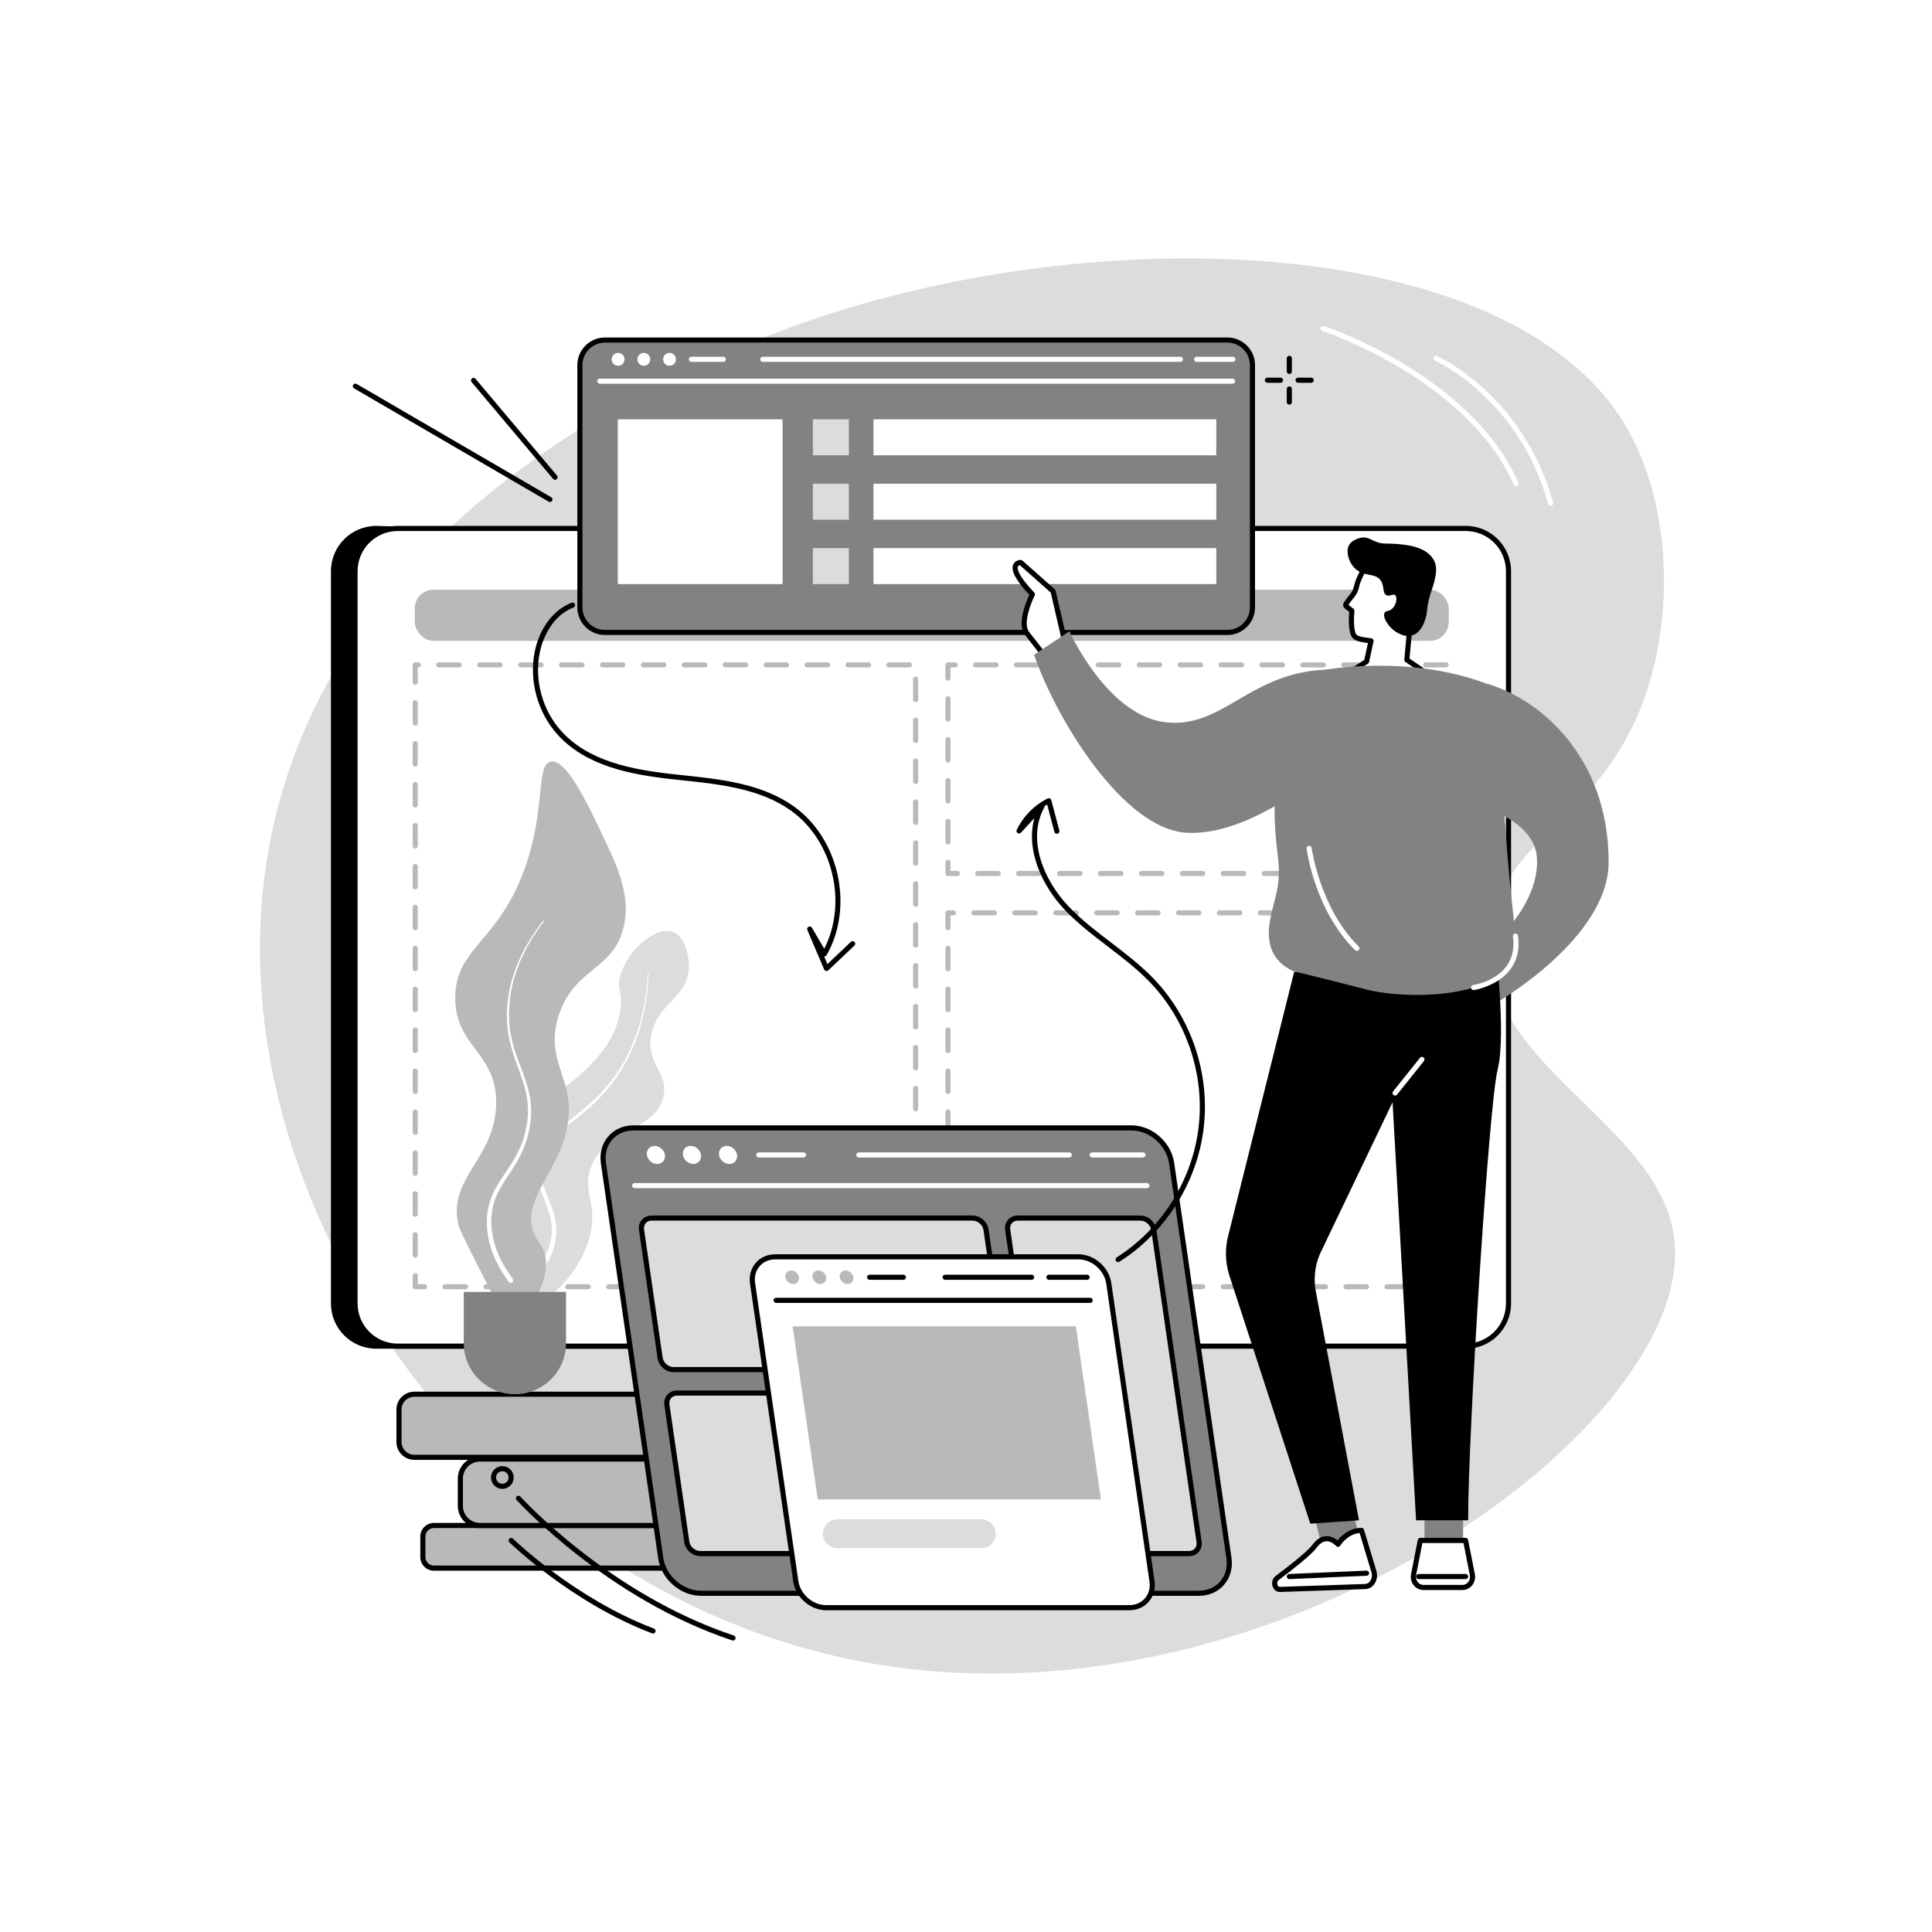 <?xml version="1.0" encoding="UTF-8"?> <svg xmlns="http://www.w3.org/2000/svg" viewBox="0 0 2500 2500"><g id="a"><rect width="2500" height="2500" style="fill:#fff; stroke-width:0px;"></rect></g><g id="b"><g id="c"><path d="m1004.47,430.54c-102.05,39.37-537.45,207.33-644.43,612.34-121.99,461.83,242.85,1005.56,747.16,1105.74,523.13,103.92,1076.39-293.23,1060.04-537.45-10.69-159.56-263.12-232.66-238.16-409.7,17.22-122.12,144.53-138.4,200.8-303.97,38.29-112.66,28.86-250.83-24.33-343.19-149.54-259.64-712.14-273.82-1101.08-123.78Z" style="fill:#dcdcdc; stroke-width:0px;"></path><path d="m1851.42,719.24l-1364.62-38.71c-32.28,0-58.55,26.26-58.55,58.55v947.6c0,32.28,26.26,58.55,58.55,58.55h481.37l-63.51,231.82-56.98-34.68c-20.78,0-37.68,16.9-37.68,37.68s16.9,37.68,37.68,37.68l530.07-24.38c20.78,0,63.82-50.98,63.82-50.98l-54.01-197.14s496.15-1025.98,463.86-1025.98Z" style="stroke-width:0px;"></path><polygon points="1378.78 1624.07 1032.64 1624.07 934.44 1982.49 1476.98 1982.49 1378.78 1624.07" style="fill:#fff; stroke-width:0px;"></polygon><path d="m1476.98,1985.8h-542.54c-1.03,0-2-.48-2.63-1.3-.63-.82-.83-1.89-.56-2.88l98.2-358.42c.39-1.44,1.7-2.44,3.19-2.44h346.14c1.49,0,2.8,1,3.19,2.44l98.2,358.42c.27,1,.07,2.06-.56,2.88-.63.82-1.6,1.3-2.63,1.3Zm-538.2-6.62h533.86l-96.38-351.8h-341.09l-96.38,351.8Z" style="stroke-width:0px;"></path><rect x="459.42" y="683.84" width="1492.59" height="1058.07" rx="55.24" ry="55.24" style="fill:#fff; stroke-width:0px;"></rect><path d="m1896.77,1745.22H514.65c-32.28,0-58.54-26.26-58.54-58.55v-947.6c0-32.28,26.26-58.55,58.54-58.55h1382.12c32.28,0,58.54,26.26,58.54,58.55v947.6c0,32.28-26.26,58.55-58.54,58.55ZM514.65,687.15c-28.63,0-51.93,23.29-51.93,51.93v947.6c0,28.63,23.29,51.93,51.93,51.93h1382.12c28.63,0,51.93-23.29,51.93-51.93v-947.6c0-28.63-23.29-51.93-51.93-51.93H514.65Z" style="stroke-width:0px;"></path><path d="m1535.9,1945.67h-660.37c-18.98,0-34.37,15.39-34.37,34.37s15.39,34.37,34.37,34.37h660.37c18.98,0,34.37-15.39,34.37-34.37s-15.39-34.37-34.37-34.37Z" style="fill:#fff; stroke-width:0px;"></path><path d="m1535.9,2017.72h-660.37c-20.78,0-37.68-16.9-37.68-37.68s16.9-37.68,37.68-37.68h660.37c20.78,0,37.68,16.9,37.68,37.68s-16.9,37.68-37.68,37.68Zm-660.37-68.74c-17.13,0-31.06,13.93-31.06,31.06s13.93,31.06,31.06,31.06h660.37c17.13,0,31.06-13.93,31.06-31.06s-13.93-31.06-31.06-31.06h-660.37Z" style="stroke-width:0px;"></path><rect x="536.74" y="763.01" width="1337.93" height="66.28" rx="24.23" ry="24.23" style="fill:#b9b9b9; stroke-width:0px;"></rect><circle cx="1828.24" cy="796.15" r="15.96" style="fill:#fff; stroke-width:0px;"></circle><rect x="537.29" y="860.4" width="647.48" height="804.65" style="fill:#fff; stroke-width:0px;"></rect><path d="m1184.78,1668.36h-26.48c-1.83,0-3.31-1.48-3.31-3.31s1.48-3.31,3.31-3.31h26.48c1.83,0,3.31,1.48,3.31,3.31s-1.48,3.31-3.31,3.31Zm-52.95,0h-26.48c-1.83,0-3.31-1.48-3.31-3.31s1.48-3.31,3.31-3.31h26.48c1.83,0,3.31,1.48,3.31,3.31s-1.48,3.31-3.31,3.31Zm-52.95,0h-26.48c-1.83,0-3.31-1.48-3.31-3.31s1.48-3.31,3.31-3.31h26.48c1.83,0,3.31,1.48,3.31,3.31s-1.48,3.31-3.31,3.31Zm-52.95,0h-26.48c-1.83,0-3.31-1.48-3.31-3.31s1.48-3.31,3.31-3.31h26.48c1.83,0,3.31,1.48,3.31,3.31s-1.48,3.31-3.31,3.31Zm-52.95,0h-26.48c-1.83,0-3.31-1.48-3.31-3.31s1.48-3.31,3.31-3.31h26.48c1.83,0,3.31,1.48,3.31,3.31s-1.48,3.31-3.31,3.31Zm-52.95,0h-26.48c-1.83,0-3.31-1.48-3.31-3.31s1.48-3.31,3.31-3.31h26.48c1.83,0,3.31,1.48,3.31,3.31s-1.48,3.31-3.31,3.31Zm-52.95,0h-26.48c-1.83,0-3.31-1.48-3.31-3.31s1.48-3.31,3.31-3.31h26.48c1.83,0,3.31,1.48,3.31,3.31s-1.48,3.31-3.31,3.31Zm-52.95,0h-26.48c-1.83,0-3.31-1.48-3.31-3.31s1.48-3.31,3.31-3.31h26.48c1.83,0,3.31,1.48,3.31,3.31s-1.48,3.31-3.31,3.31Zm-52.95,0h-26.48c-1.83,0-3.31-1.48-3.31-3.31s1.48-3.31,3.31-3.31h26.48c1.83,0,3.31,1.48,3.31,3.31s-1.48,3.31-3.31,3.31Zm-52.95,0h-26.48c-1.83,0-3.31-1.48-3.31-3.31s1.48-3.31,3.31-3.31h26.48c1.83,0,3.31,1.48,3.31,3.31s-1.48,3.31-3.31,3.31Zm-52.95,0h-26.48c-1.83,0-3.31-1.48-3.31-3.31s1.48-3.31,3.31-3.31h26.48c1.83,0,3.31,1.48,3.31,3.31s-1.48,3.31-3.31,3.31Zm-52.95,0h-26.48c-1.83,0-3.31-1.48-3.31-3.31s1.48-3.31,3.31-3.31h26.48c1.83,0,3.31,1.48,3.31,3.31s-1.48,3.31-3.31,3.31Zm-52.95,0h-12.08c-1.83,0-3.31-1.48-3.31-3.31v-14.4c0-1.83,1.48-3.31,3.31-3.31s3.31,1.48,3.31,3.31v11.09h8.77c1.83,0,3.31,1.48,3.31,3.31s-1.48,3.31-3.31,3.31Zm635.41-18.45c-1.83,0-3.31-1.48-3.31-3.31v-26.48c0-1.83,1.48-3.31,3.31-3.31s3.31,1.48,3.31,3.31v26.48c0,1.83-1.48,3.31-3.31,3.31Zm-647.49-22.42c-1.83,0-3.31-1.48-3.31-3.31v-26.48c0-1.83,1.48-3.31,3.31-3.31s3.31,1.48,3.31,3.31v26.48c0,1.83-1.48,3.31-3.31,3.31Zm647.49-30.53c-1.83,0-3.31-1.48-3.31-3.31v-26.48c0-1.83,1.48-3.31,3.31-3.31s3.31,1.48,3.31,3.31v26.48c0,1.83-1.48,3.31-3.31,3.31Zm-647.49-22.42c-1.83,0-3.31-1.48-3.31-3.31v-26.48c0-1.83,1.48-3.31,3.31-3.31s3.31,1.48,3.31,3.31v26.48c0,1.83-1.48,3.31-3.31,3.31Zm647.49-30.53c-1.83,0-3.31-1.48-3.31-3.31v-26.48c0-1.83,1.48-3.31,3.31-3.31s3.31,1.48,3.31,3.31v26.48c0,1.83-1.48,3.31-3.31,3.31Zm-647.49-22.42c-1.83,0-3.31-1.48-3.31-3.31v-26.48c0-1.83,1.48-3.31,3.31-3.31s3.31,1.48,3.31,3.31v26.48c0,1.83-1.48,3.31-3.31,3.31Zm647.49-30.53c-1.83,0-3.31-1.48-3.31-3.31v-26.48c0-1.83,1.48-3.31,3.31-3.31s3.31,1.48,3.31,3.31v26.48c0,1.83-1.48,3.31-3.31,3.31Zm-647.49-22.42c-1.83,0-3.31-1.48-3.31-3.31v-26.48c0-1.83,1.48-3.31,3.31-3.31s3.31,1.48,3.31,3.31v26.48c0,1.83-1.48,3.31-3.31,3.31Zm647.49-30.53c-1.83,0-3.31-1.48-3.31-3.31v-26.48c0-1.83,1.48-3.31,3.31-3.31s3.31,1.48,3.31,3.31v26.48c0,1.83-1.48,3.31-3.31,3.31Zm-647.49-22.42c-1.83,0-3.31-1.48-3.31-3.31v-26.48c0-1.83,1.48-3.31,3.31-3.31s3.31,1.48,3.31,3.31v26.48c0,1.83-1.48,3.31-3.31,3.31Zm647.49-30.53c-1.83,0-3.31-1.48-3.31-3.31v-26.48c0-1.83,1.48-3.31,3.31-3.31s3.31,1.48,3.31,3.31v26.48c0,1.83-1.48,3.31-3.31,3.31Zm-647.49-22.42c-1.83,0-3.31-1.48-3.31-3.31v-26.48c0-1.83,1.48-3.31,3.31-3.31s3.31,1.48,3.31,3.31v26.48c0,1.83-1.48,3.31-3.31,3.31Zm647.49-30.53c-1.83,0-3.31-1.48-3.31-3.31v-26.48c0-1.83,1.48-3.31,3.31-3.31s3.31,1.48,3.31,3.31v26.48c0,1.83-1.48,3.31-3.31,3.31Zm-647.49-22.42c-1.83,0-3.31-1.48-3.31-3.31v-26.48c0-1.83,1.48-3.31,3.31-3.31s3.31,1.48,3.31,3.31v26.48c0,1.83-1.48,3.31-3.31,3.31Zm647.49-30.53c-1.83,0-3.31-1.48-3.31-3.31v-26.48c0-1.83,1.48-3.31,3.31-3.31s3.31,1.48,3.31,3.31v26.48c0,1.83-1.48,3.31-3.31,3.31Zm-647.49-22.42c-1.83,0-3.31-1.48-3.31-3.31v-26.48c0-1.83,1.48-3.31,3.31-3.31s3.31,1.48,3.31,3.31v26.48c0,1.83-1.48,3.31-3.31,3.31Zm647.49-30.53c-1.83,0-3.31-1.48-3.31-3.31v-26.48c0-1.83,1.48-3.31,3.31-3.31s3.31,1.48,3.31,3.31v26.48c0,1.83-1.48,3.31-3.31,3.31Zm-647.49-22.42c-1.83,0-3.31-1.48-3.31-3.31v-26.48c0-1.83,1.48-3.31,3.31-3.31s3.31,1.48,3.31,3.31v26.48c0,1.83-1.48,3.31-3.31,3.31Zm647.49-30.53c-1.83,0-3.31-1.48-3.31-3.31v-26.48c0-1.83,1.48-3.31,3.31-3.31s3.31,1.48,3.31,3.31v26.48c0,1.83-1.48,3.31-3.31,3.31Zm-647.49-22.42c-1.83,0-3.31-1.48-3.31-3.31v-26.48c0-1.83,1.48-3.31,3.31-3.31s3.31,1.48,3.31,3.31v26.48c0,1.83-1.48,3.31-3.31,3.31Zm647.49-30.53c-1.83,0-3.31-1.48-3.31-3.31v-26.48c0-1.83,1.48-3.31,3.31-3.31s3.31,1.48,3.31,3.31v26.48c0,1.83-1.48,3.31-3.31,3.31Zm-647.49-22.42c-1.83,0-3.31-1.48-3.31-3.31v-26.48c0-1.83,1.48-3.31,3.31-3.31s3.31,1.48,3.31,3.31v26.48c0,1.83-1.48,3.31-3.31,3.31Zm647.49-30.53c-1.83,0-3.31-1.48-3.31-3.31v-26.48c0-1.83,1.48-3.31,3.31-3.31s3.31,1.48,3.31,3.31v26.48c0,1.83-1.48,3.31-3.31,3.31Zm-647.49-22.42c-1.83,0-3.31-1.48-3.31-3.31v-26.48c0-1.83,1.48-3.31,3.31-3.31s3.31,1.48,3.31,3.31v26.48c0,1.83-1.48,3.31-3.31,3.31Zm647.49-30.53c-1.83,0-3.31-1.48-3.31-3.31v-26.48c0-1.83,1.48-3.31,3.31-3.31s3.31,1.48,3.31,3.31v26.48c0,1.83-1.48,3.31-3.31,3.31Zm-647.49-22.42c-1.83,0-3.31-1.48-3.31-3.31v-26.47c0-1.83,1.48-3.31,3.31-3.31s3.31,1.48,3.31,3.31v26.47c0,1.83-1.48,3.31-3.31,3.31Zm647.49-30.53c-1.83,0-3.31-1.48-3.31-3.31v-26.48c0-1.83,1.48-3.31,3.31-3.31s3.31,1.48,3.31,3.31v26.48c0,1.83-1.48,3.31-3.31,3.31Zm-647.49-22.42c-1.83,0-3.31-1.48-3.31-3.31v-26.48c0-1.83,1.48-3.31,3.31-3.31s3.31,1.48,3.31,3.31v26.48c0,1.83-1.48,3.31-3.31,3.31Zm647.49-30.53c-1.83,0-3.31-1.48-3.31-3.31v-26.48c0-1.83,1.48-3.31,3.31-3.31s3.31,1.48,3.31,3.31v26.48c0,1.83-1.48,3.31-3.31,3.31Zm-647.49-22.42c-1.83,0-3.31-1.48-3.31-3.31v-22.46c0-1.83,1.48-3.31,3.31-3.31h4.01c1.83,0,3.31,1.48,3.31,3.31s-1.48,3.31-3.31,3.31h-.7v19.15c0,1.83-1.48,3.31-3.31,3.31Zm639.42-22.46h-26.48c-1.83,0-3.31-1.48-3.31-3.31s1.48-3.31,3.31-3.31h26.48c1.83,0,3.31,1.48,3.31,3.31s-1.48,3.31-3.31,3.31Zm-52.95,0h-26.48c-1.83,0-3.31-1.48-3.31-3.31s1.48-3.31,3.31-3.31h26.48c1.83,0,3.31,1.48,3.31,3.31s-1.48,3.31-3.31,3.31Zm-52.95,0h-26.48c-1.83,0-3.31-1.48-3.31-3.31s1.48-3.31,3.31-3.31h26.48c1.83,0,3.31,1.48,3.31,3.31s-1.48,3.31-3.31,3.31Zm-52.95,0h-26.48c-1.83,0-3.31-1.48-3.31-3.31s1.48-3.31,3.31-3.31h26.48c1.83,0,3.31,1.48,3.31,3.31s-1.48,3.31-3.31,3.31Zm-52.95,0h-26.48c-1.83,0-3.31-1.48-3.31-3.31s1.48-3.31,3.31-3.31h26.48c1.83,0,3.31,1.48,3.31,3.31s-1.48,3.31-3.31,3.31Zm-52.95,0h-26.48c-1.83,0-3.31-1.48-3.31-3.31s1.48-3.31,3.31-3.31h26.48c1.83,0,3.31,1.48,3.31,3.31s-1.48,3.31-3.31,3.31Zm-52.95,0h-26.48c-1.83,0-3.31-1.48-3.31-3.31s1.48-3.31,3.31-3.31h26.48c1.83,0,3.31,1.48,3.31,3.31s-1.48,3.31-3.31,3.31Zm-52.95,0h-26.48c-1.83,0-3.31-1.48-3.31-3.31s1.48-3.31,3.31-3.31h26.48c1.83,0,3.31,1.48,3.31,3.31s-1.48,3.31-3.31,3.31Zm-52.95,0h-26.48c-1.83,0-3.31-1.48-3.31-3.31s1.48-3.31,3.31-3.31h26.48c1.83,0,3.31,1.48,3.31,3.31s-1.48,3.31-3.31,3.31Zm-52.95,0h-26.48c-1.83,0-3.31-1.48-3.31-3.31s1.48-3.31,3.31-3.31h26.48c1.83,0,3.31,1.48,3.31,3.31s-1.48,3.31-3.31,3.31Zm-52.95,0h-26.48c-1.83,0-3.31-1.48-3.31-3.31s1.48-3.31,3.31-3.31h26.48c1.83,0,3.31,1.48,3.31,3.31s-1.48,3.31-3.31,3.31Zm-52.95,0h-26.48c-1.83,0-3.31-1.48-3.31-3.31s1.48-3.31,3.31-3.31h26.48c1.83,0,3.31,1.48,3.31,3.31s-1.48,3.31-3.31,3.31Z" style="fill:#b9b9b9; stroke-width:0px;"></path><rect x="1226.64" y="860.4" width="647.48" height="269.91" style="fill:#fff; stroke-width:0px;"></rect><path d="m1874.13,1133.62h-26.48c-1.83,0-3.31-1.48-3.31-3.31s1.48-3.31,3.31-3.31h26.48c1.83,0,3.31,1.48,3.31,3.31s-1.48,3.31-3.31,3.31Zm-52.95,0h-26.48c-1.83,0-3.31-1.48-3.31-3.31s1.48-3.31,3.31-3.31h26.48c1.83,0,3.31,1.48,3.31,3.31s-1.48,3.31-3.31,3.31Zm-52.95,0h-26.48c-1.83,0-3.31-1.48-3.31-3.31s1.48-3.31,3.31-3.31h26.48c1.83,0,3.31,1.48,3.31,3.31s-1.48,3.31-3.31,3.31Zm-52.95,0h-26.48c-1.83,0-3.31-1.48-3.31-3.31s1.48-3.31,3.31-3.31h26.48c1.83,0,3.31,1.48,3.31,3.31s-1.48,3.31-3.31,3.31Zm-52.95,0h-26.48c-1.83,0-3.31-1.48-3.31-3.31s1.48-3.31,3.31-3.31h26.48c1.83,0,3.31,1.48,3.31,3.31s-1.48,3.31-3.31,3.31Zm-52.95,0h-26.48c-1.83,0-3.31-1.48-3.31-3.31s1.48-3.31,3.31-3.31h26.48c1.83,0,3.31,1.48,3.31,3.31s-1.48,3.31-3.31,3.31Zm-52.95,0h-26.48c-1.83,0-3.31-1.48-3.31-3.31s1.48-3.31,3.31-3.31h26.48c1.83,0,3.31,1.48,3.31,3.31s-1.48,3.31-3.31,3.31Zm-52.95,0h-26.48c-1.83,0-3.31-1.48-3.31-3.31s1.48-3.31,3.31-3.31h26.48c1.83,0,3.31,1.48,3.31,3.31s-1.48,3.31-3.31,3.31Zm-52.95,0h-26.48c-1.83,0-3.31-1.48-3.31-3.31s1.48-3.31,3.31-3.31h26.48c1.83,0,3.31,1.48,3.31,3.31s-1.48,3.31-3.31,3.31Zm-52.95,0h-26.48c-1.83,0-3.31-1.48-3.31-3.31s1.48-3.31,3.31-3.31h26.48c1.83,0,3.31,1.48,3.31,3.31s-1.48,3.31-3.31,3.31Zm-52.95,0h-26.48c-1.83,0-3.31-1.48-3.31-3.31s1.48-3.31,3.31-3.31h26.48c1.83,0,3.31,1.48,3.31,3.31s-1.48,3.31-3.31,3.31Zm-52.95,0h-26.48c-1.83,0-3.31-1.48-3.31-3.31s1.48-3.31,3.31-3.31h26.48c1.83,0,3.31,1.48,3.31,3.31s-1.48,3.31-3.31,3.31Zm-52.95,0h-12.08c-1.83,0-3.31-1.48-3.31-3.31v-14.4c0-1.83,1.48-3.31,3.31-3.31s3.31,1.48,3.31,3.31v11.09h8.77c1.83,0,3.31,1.48,3.31,3.31s-1.48,3.31-3.31,3.31Zm635.41-8c-1.83,0-3.31-1.48-3.31-3.31v-26.48c0-1.83,1.48-3.31,3.31-3.31s3.31,1.48,3.31,3.31v26.48c0,1.83-1.48,3.31-3.31,3.31Zm-647.49-32.88c-1.83,0-3.31-1.48-3.31-3.31v-26.48c0-1.83,1.48-3.31,3.31-3.31s3.31,1.48,3.31,3.31v26.48c0,1.83-1.48,3.31-3.31,3.31Zm647.49-20.08c-1.83,0-3.31-1.48-3.31-3.31v-26.48c0-1.83,1.48-3.31,3.31-3.31s3.31,1.48,3.31,3.31v26.48c0,1.83-1.48,3.31-3.31,3.31Zm-647.49-32.88c-1.83,0-3.31-1.48-3.31-3.31v-26.48c0-1.83,1.48-3.31,3.31-3.31s3.31,1.48,3.31,3.31v26.48c0,1.83-1.48,3.31-3.31,3.31Zm647.49-20.08c-1.83,0-3.31-1.48-3.31-3.31v-26.48c0-1.83,1.48-3.31,3.31-3.31s3.31,1.48,3.31,3.31v26.48c0,1.83-1.48,3.31-3.31,3.31Zm-647.49-32.88c-1.83,0-3.31-1.48-3.31-3.31v-26.48c0-1.83,1.48-3.31,3.31-3.31s3.31,1.48,3.31,3.31v26.48c0,1.83-1.48,3.31-3.31,3.31Zm647.49-20.08c-1.83,0-3.31-1.48-3.31-3.31v-26.48c0-1.83,1.48-3.31,3.31-3.31s3.31,1.48,3.31,3.31v26.48c0,1.83-1.48,3.31-3.31,3.31Zm-647.49-32.88c-1.83,0-3.31-1.48-3.31-3.31v-26.48c0-1.83,1.48-3.31,3.31-3.31s3.31,1.48,3.31,3.31v26.48c0,1.83-1.48,3.31-3.31,3.31Zm647.49-20.08c-1.83,0-3.31-1.48-3.31-3.31v-26.48c0-1.83,1.48-3.31,3.31-3.31s3.31,1.48,3.31,3.31v26.48c0,1.83-1.48,3.31-3.31,3.31Zm-647.49-32.88c-1.83,0-3.31-1.48-3.31-3.31v-17.24c0-1.83,1.48-3.31,3.31-3.31h9.24c1.83,0,3.31,1.48,3.31,3.31s-1.48,3.31-3.31,3.31h-5.93v13.93c0,1.83-1.48,3.31-3.31,3.31Zm644.65-17.24h-26.48c-1.83,0-3.31-1.48-3.31-3.31s1.48-3.31,3.31-3.31h26.48c1.83,0,3.31,1.48,3.31,3.31s-1.48,3.31-3.31,3.31Zm-52.95,0h-26.48c-1.83,0-3.31-1.48-3.31-3.31s1.48-3.31,3.31-3.31h26.48c1.83,0,3.31,1.48,3.31,3.31s-1.48,3.31-3.31,3.31Zm-52.95,0h-26.48c-1.83,0-3.31-1.48-3.31-3.31s1.48-3.31,3.31-3.31h26.48c1.83,0,3.31,1.48,3.31,3.31s-1.48,3.31-3.31,3.31Zm-52.95,0h-26.48c-1.83,0-3.31-1.48-3.31-3.31s1.48-3.31,3.31-3.31h26.48c1.83,0,3.31,1.48,3.31,3.31s-1.48,3.31-3.31,3.31Zm-52.95,0h-26.48c-1.83,0-3.31-1.48-3.31-3.31s1.48-3.31,3.31-3.31h26.48c1.83,0,3.31,1.48,3.31,3.31s-1.48,3.31-3.31,3.31Zm-52.95,0h-26.48c-1.83,0-3.31-1.48-3.31-3.31s1.48-3.31,3.31-3.31h26.48c1.83,0,3.31,1.48,3.31,3.31s-1.48,3.31-3.31,3.31Zm-52.95,0h-26.48c-1.83,0-3.31-1.48-3.31-3.31s1.48-3.31,3.31-3.31h26.48c1.83,0,3.31,1.48,3.31,3.31s-1.48,3.31-3.31,3.31Zm-52.95,0h-26.48c-1.83,0-3.31-1.48-3.31-3.31s1.48-3.31,3.31-3.31h26.48c1.83,0,3.31,1.48,3.31,3.31s-1.48,3.31-3.31,3.31Zm-52.95,0h-26.48c-1.83,0-3.31-1.48-3.31-3.31s1.48-3.31,3.31-3.31h26.48c1.83,0,3.31,1.48,3.31,3.31s-1.48,3.31-3.31,3.31Zm-52.95,0h-26.48c-1.83,0-3.31-1.48-3.31-3.31s1.48-3.31,3.31-3.31h26.48c1.83,0,3.31,1.48,3.31,3.31s-1.48,3.31-3.31,3.31Zm-52.95,0h-26.48c-1.83,0-3.31-1.48-3.31-3.31s1.48-3.31,3.31-3.31h26.48c1.83,0,3.31,1.48,3.31,3.31s-1.48,3.31-3.31,3.31Zm-52.95,0h-26.48c-1.83,0-3.31-1.48-3.31-3.31s1.48-3.31,3.31-3.31h26.48c1.83,0,3.31,1.48,3.31,3.31s-1.48,3.31-3.31,3.31Z" style="fill:#b9b9b9; stroke-width:0px;"></path><rect x="1226.64" y="1181.24" width="647.48" height="483.81" style="fill:#fff; stroke-width:0px;"></rect><path d="m1874.13,1668.36h-26.48c-1.83,0-3.31-1.48-3.31-3.31s1.48-3.31,3.31-3.31h26.48c1.83,0,3.31,1.48,3.31,3.31s-1.48,3.31-3.31,3.31Zm-52.95,0h-26.48c-1.83,0-3.31-1.48-3.31-3.31s1.48-3.31,3.31-3.31h26.48c1.83,0,3.31,1.48,3.31,3.31s-1.48,3.31-3.31,3.31Zm-52.95,0h-26.48c-1.83,0-3.31-1.48-3.31-3.31s1.48-3.31,3.31-3.31h26.48c1.83,0,3.31,1.48,3.31,3.31s-1.48,3.31-3.31,3.31Zm-52.95,0h-26.48c-1.83,0-3.31-1.48-3.31-3.31s1.48-3.31,3.31-3.31h26.48c1.83,0,3.31,1.48,3.31,3.31s-1.48,3.31-3.31,3.31Zm-52.95,0h-26.48c-1.83,0-3.31-1.48-3.31-3.31s1.48-3.31,3.31-3.31h26.48c1.83,0,3.31,1.48,3.31,3.31s-1.48,3.31-3.31,3.31Zm-52.95,0h-26.48c-1.83,0-3.31-1.48-3.31-3.31s1.48-3.31,3.31-3.31h26.48c1.83,0,3.31,1.48,3.31,3.31s-1.48,3.31-3.31,3.31Zm-52.95,0h-26.48c-1.83,0-3.31-1.48-3.31-3.31s1.48-3.31,3.31-3.31h26.48c1.83,0,3.31,1.48,3.31,3.31s-1.48,3.31-3.31,3.31Zm-52.95,0h-26.48c-1.83,0-3.31-1.48-3.31-3.31s1.48-3.31,3.31-3.31h26.48c1.83,0,3.31,1.48,3.31,3.31s-1.48,3.31-3.31,3.31Zm-52.95,0h-26.48c-1.83,0-3.31-1.48-3.31-3.31s1.48-3.31,3.31-3.31h26.48c1.83,0,3.31,1.48,3.31,3.31s-1.48,3.31-3.31,3.31Zm-52.95,0h-26.48c-1.83,0-3.31-1.48-3.31-3.31s1.48-3.31,3.31-3.31h26.48c1.83,0,3.31,1.48,3.31,3.31s-1.48,3.31-3.31,3.31Zm-52.95,0h-26.48c-1.83,0-3.31-1.48-3.31-3.31s1.48-3.31,3.31-3.31h26.48c1.83,0,3.31,1.48,3.31,3.31s-1.48,3.31-3.31,3.31Zm-52.95,0h-26.48c-1.83,0-3.31-1.48-3.31-3.31s1.48-3.31,3.31-3.31h26.48c1.83,0,3.31,1.48,3.31,3.31s-1.48,3.31-3.31,3.31Zm-52.95,0h-12.08c-1.83,0-3.31-1.48-3.31-3.31v-14.4c0-1.83,1.48-3.31,3.31-3.31s3.31,1.48,3.31,3.31v11.09h8.77c1.83,0,3.31,1.48,3.31,3.31s-1.48,3.31-3.31,3.31Zm635.41-12.18c-1.83,0-3.31-1.48-3.31-3.31v-26.48c0-1.83,1.48-3.31,3.31-3.31s3.31,1.48,3.31,3.31v26.48c0,1.83-1.48,3.31-3.31,3.31Zm-647.49-28.69c-1.83,0-3.31-1.48-3.31-3.31v-26.48c0-1.83,1.48-3.31,3.31-3.31s3.31,1.48,3.31,3.31v26.48c0,1.83-1.48,3.31-3.31,3.31Zm647.49-24.26c-1.83,0-3.31-1.48-3.31-3.31v-26.48c0-1.83,1.48-3.31,3.31-3.31s3.31,1.48,3.31,3.31v26.48c0,1.83-1.48,3.31-3.31,3.31Zm-647.49-28.69c-1.83,0-3.31-1.48-3.31-3.31v-26.48c0-1.83,1.48-3.31,3.31-3.31s3.31,1.48,3.31,3.31v26.48c0,1.83-1.48,3.31-3.31,3.31Zm647.49-24.26c-1.83,0-3.31-1.48-3.31-3.31v-26.48c0-1.83,1.48-3.31,3.31-3.31s3.31,1.48,3.31,3.31v26.48c0,1.83-1.48,3.31-3.31,3.31Zm-647.49-28.69c-1.83,0-3.31-1.48-3.31-3.31v-26.48c0-1.83,1.48-3.31,3.31-3.31s3.31,1.48,3.31,3.31v26.48c0,1.83-1.48,3.31-3.31,3.31Zm647.49-24.26c-1.83,0-3.31-1.48-3.31-3.31v-26.48c0-1.83,1.48-3.31,3.31-3.31s3.31,1.48,3.31,3.31v26.48c0,1.83-1.48,3.31-3.31,3.31Zm-647.49-28.69c-1.83,0-3.31-1.48-3.31-3.31v-26.48c0-1.83,1.48-3.31,3.31-3.31s3.31,1.48,3.31,3.31v26.48c0,1.83-1.48,3.31-3.31,3.31Zm647.49-24.26c-1.83,0-3.31-1.48-3.31-3.31v-26.48c0-1.83,1.48-3.31,3.31-3.31s3.31,1.48,3.31,3.31v26.48c0,1.83-1.48,3.31-3.31,3.31Zm-647.49-28.69c-1.83,0-3.31-1.48-3.31-3.31v-26.48c0-1.83,1.48-3.31,3.31-3.31s3.31,1.48,3.31,3.31v26.48c0,1.83-1.48,3.31-3.31,3.31Zm647.49-24.26c-1.83,0-3.31-1.48-3.31-3.31v-26.48c0-1.83,1.48-3.31,3.31-3.31s3.31,1.48,3.31,3.31v26.48c0,1.83-1.48,3.31-3.31,3.31Zm-647.49-28.69c-1.83,0-3.31-1.48-3.31-3.31v-26.48c0-1.83,1.48-3.31,3.31-3.31s3.31,1.48,3.31,3.31v26.48c0,1.83-1.48,3.31-3.31,3.31Zm647.49-24.26c-1.83,0-3.31-1.48-3.31-3.31v-26.48c0-1.83,1.48-3.31,3.31-3.31s3.31,1.48,3.31,3.31v26.48c0,1.83-1.48,3.31-3.31,3.31Zm-647.49-28.69c-1.83,0-3.31-1.48-3.31-3.31v-26.48c0-1.83,1.48-3.31,3.31-3.31s3.31,1.48,3.31,3.31v26.48c0,1.83-1.48,3.31-3.31,3.31Zm647.49-24.26c-1.83,0-3.31-1.48-3.31-3.31v-26.48c0-1.83,1.48-3.31,3.31-3.31s3.31,1.48,3.31,3.31v26.48c0,1.83-1.48,3.31-3.31,3.31Zm-647.49-28.69c-1.83,0-3.31-1.48-3.31-3.31v-26.48c0-1.83,1.48-3.31,3.31-3.31s3.31,1.48,3.31,3.31v26.48c0,1.83-1.48,3.31-3.31,3.31Zm647.49-24.26c-1.83,0-3.31-1.48-3.31-3.31v-26.48c0-1.83,1.48-3.31,3.31-3.31s3.31,1.48,3.31,3.31v26.48c0,1.83-1.48,3.31-3.31,3.31Zm-647.49-28.69c-1.83,0-3.31-1.48-3.31-3.31v-19.33c0-1.83,1.48-3.31,3.31-3.31h7.15c1.83,0,3.31,1.48,3.31,3.31s-1.48,3.31-3.31,3.31h-3.84v16.02c0,1.83-1.48,3.31-3.31,3.31Zm642.56-19.33h-26.48c-1.83,0-3.31-1.48-3.31-3.31s1.48-3.31,3.31-3.31h26.48c1.83,0,3.31,1.48,3.31,3.31s-1.48,3.31-3.31,3.31Zm-52.95,0h-26.48c-1.83,0-3.31-1.48-3.31-3.31s1.48-3.31,3.31-3.31h26.48c1.83,0,3.31,1.48,3.31,3.31s-1.48,3.31-3.31,3.31Zm-52.95,0h-26.48c-1.83,0-3.31-1.48-3.31-3.31s1.48-3.31,3.31-3.31h26.48c1.83,0,3.31,1.48,3.31,3.31s-1.48,3.31-3.31,3.31Zm-52.95,0h-26.48c-1.83,0-3.31-1.48-3.31-3.31s1.48-3.31,3.31-3.31h26.48c1.83,0,3.31,1.48,3.31,3.31s-1.48,3.31-3.31,3.31Zm-52.95,0h-26.48c-1.83,0-3.31-1.48-3.31-3.31s1.48-3.31,3.31-3.31h26.48c1.83,0,3.31,1.48,3.31,3.31s-1.48,3.31-3.31,3.31Zm-52.95,0h-26.48c-1.83,0-3.31-1.48-3.31-3.31s1.48-3.31,3.31-3.31h26.48c1.83,0,3.31,1.48,3.31,3.31s-1.48,3.31-3.31,3.31Zm-52.95,0h-26.48c-1.83,0-3.31-1.48-3.31-3.31s1.48-3.31,3.31-3.31h26.48c1.83,0,3.31,1.48,3.31,3.31s-1.48,3.31-3.31,3.31Zm-52.95,0h-26.48c-1.83,0-3.31-1.48-3.31-3.31s1.48-3.31,3.31-3.31h26.48c1.83,0,3.31,1.48,3.31,3.31s-1.48,3.31-3.31,3.31Zm-52.95,0h-26.48c-1.83,0-3.31-1.48-3.31-3.31s1.48-3.31,3.31-3.31h26.48c1.83,0,3.31,1.48,3.31,3.31s-1.48,3.31-3.31,3.31Zm-52.95,0h-26.48c-1.83,0-3.31-1.48-3.31-3.31s1.48-3.31,3.31-3.31h26.48c1.83,0,3.31,1.48,3.31,3.31s-1.48,3.31-3.31,3.31Zm-52.95,0h-26.48c-1.83,0-3.31-1.48-3.31-3.31s1.48-3.31,3.31-3.31h26.48c1.83,0,3.31,1.48,3.31,3.31s-1.48,3.31-3.31,3.31Zm-52.95,0h-26.48c-1.83,0-3.31-1.48-3.31-3.31s1.48-3.31,3.31-3.31h26.48c1.83,0,3.31,1.48,3.31,3.31s-1.48,3.31-3.31,3.31Z" style="fill:#b9b9b9; stroke-width:0px;"></path><rect x="547.17" y="1973.98" width="758.96" height="55.16" rx="14.34" ry="14.34" style="fill:#b9b9b9; stroke-width:0px;"></rect><path d="m1291.79,2032.45h-730.28c-9.73,0-17.65-7.92-17.65-17.65v-26.48c0-9.73,7.92-17.65,17.65-17.65h730.28c9.73,0,17.65,7.92,17.65,17.65v26.48c0,9.73-7.92,17.65-17.65,17.65Zm-730.28-55.16c-6.08,0-11.03,4.95-11.03,11.03v26.48c0,6.08,4.95,11.03,11.03,11.03h730.28c6.08,0,11.03-4.95,11.03-11.03v-26.48c0-6.08-4.95-11.03-11.03-11.03h-730.28Z" style="stroke-width:0px;"></path><rect x="595.71" y="1887.94" width="800.88" height="86.04" rx="25.37" ry="25.37" style="fill:#b9b9b9; stroke-width:0px;"></rect><path d="m1371.21,1977.29h-750.13c-15.81,0-28.68-12.87-28.68-28.68v-35.3c0-15.82,12.87-28.68,28.68-28.68h750.13c15.81,0,28.68,12.87,28.68,28.68v35.3c0,15.82-12.87,28.68-28.68,28.68Zm-750.13-86.04c-12.17,0-22.06,9.9-22.06,22.06v35.3c0,12.17,9.9,22.06,22.06,22.06h750.13c12.17,0,22.06-9.9,22.06-22.06v-35.3c0-12.17-9.9-22.06-22.06-22.06h-750.13Z" style="stroke-width:0px;"></path><path d="m536.14,1804.1h805.29c10.96,0,19.86,8.9,19.86,19.86v41.92c0,10.96-8.9,19.86-19.86,19.86h-805.29c-10.96,0-19.86-8.9-19.86-19.86v-41.92c0-10.96,8.9-19.86,19.86-19.86Z" style="fill:#b9b9b9; stroke-width:0px;"></path><path d="m1341.43,1889.04h-805.29c-12.77,0-23.17-10.39-23.17-23.17v-41.92c0-12.77,10.39-23.17,23.17-23.17h805.29c12.77,0,23.17,10.39,23.17,23.17v41.92c0,12.77-10.39,23.17-23.17,23.17Zm-805.29-81.63c-9.12,0-16.55,7.42-16.55,16.55v41.92c0,9.12,7.42,16.55,16.55,16.55h805.29c9.12,0,16.55-7.42,16.55-16.55v-41.92c0-9.12-7.42-16.55-16.55-16.55h-805.29Z" style="stroke-width:0px;"></path><path d="m675.1,1691.58c-12.06-7.68,21.83-49.12,7.76-110.31-7.41-32.22-20.33-36.04-21.37-66.03-1.48-42.64,23.28-74.05,26.88-78.49,18.09-22.29,26.36-15.08,56.26-40.82,16.17-13.92,53.02-45.63,58.43-90.46,2.71-22.48-5.56-25.57,0-44.13,10.15-33.86,47.03-63.91,68.39-55.16,14.19,5.82,20.58,28.45,19.86,46.33-1.59,39.01-40.39,45.64-48.54,86.04-7.71,38.2,23.58,49.1,15.44,81.63-11.02,44.07-71.84,37.72-92.66,88.25-13.78,33.43,8.65,46.39-2.21,90.46-14.82,60.13-74.73,101.27-88.25,92.66Z" style="fill:#dcdcdc; stroke-width:0px;"></path><path d="m839.32,1259.54c-.81,18.4-2.94,36.79-7.04,54.79-4.08,17.99-10.08,35.6-18.25,52.21-8.19,16.59-18.57,32.12-30.78,46.05-6.1,6.97-12.66,13.53-19.51,19.75-6.85,6.22-14.01,12.07-21.18,17.84-7.16,5.78-14.38,11.45-21.03,17.62-6.62,6.16-12.73,12.91-16.69,20.8-2,3.92-3.49,8.08-4.38,12.38-.86,4.31-1.16,8.74-.99,13.15.27,8.85,2.59,17.54,5.82,26,3.18,8.49,7.04,16.9,9.99,25.83,2.97,8.9,4.89,18.43,4.63,28.03.09,2.41-.27,4.78-.52,7.16-.15,1.19-.23,2.39-.44,3.57l-.76,3.5c-.89,4.7-2.33,9.26-4.1,13.69-3.5,8.87-8.47,17.12-14.38,24.53-1.14,1.43-3.22,1.66-4.65.52-1.43-1.14-1.66-3.22-.52-4.65,0,0,.02-.03.03-.03,5.64-6.89,10.36-14.52,13.72-22.72,1.7-4.09,3.08-8.32,3.95-12.65l.75-3.23c.21-1.08.29-2.18.44-3.27.26-2.19.63-4.37.56-6.57.34-8.8-1.28-17.6-4.02-26.16-2.7-8.58-6.42-16.98-9.59-25.75-3.21-8.73-5.62-18.09-5.79-27.67-.12-4.78.27-9.57,1.27-14.27,1.03-4.7,2.73-9.25,4.96-13.49,4.45-8.55,11.02-15.56,17.89-21.81,6.92-6.25,14.25-11.86,21.48-17.54,7.23-5.67,14.39-11.38,21.24-17.44,6.84-6.06,13.39-12.45,19.49-19.24,12.2-13.58,22.64-28.76,30.94-45.06,8.28-16.31,14.45-33.68,18.73-51.5,4.3-17.83,6.65-36.1,7.69-54.43.01-.3.27-.54.58-.52.3.01.54.27.52.57Z" style="fill:#fff; stroke-width:0px;"></path><path d="m712.61,985.57c19.2-3.82,44.78,48.93,59.57,79.43,26.03,53.68,44.06,90.86,35.3,132.38-12.34,58.51-62.53,52.86-83.84,114.73-22.76,66.08,29.47,87.15,6.62,161.06-15.96,51.61-54.07,82.21-39.71,121.35,5.34,14.56,13.11,17.13,15.44,33.09,5.21,35.63-25.49,77.66-46.33,75.01-7.65-.97-12.38-7.76-30.89-44.13-22.46-44.14-33.69-66.21-35.3-72.81-15.05-61.5,46.97-85.44,48.54-156.65,1.49-67.7-53.95-74.22-52.95-139,1-64.53,56.22-70.77,90.46-167.68,27.11-76.73,13.72-132.93,33.09-136.79Z" style="fill:#b9b9b9; stroke-width:0px;"></path><path d="m703.97,1192.27c-12.67,16.36-23.62,34.12-31.49,53.23-7.87,19.06-12.89,39.41-13.61,60-.08,2.57-.3,5.14-.28,7.71l.29,7.7c.06,1.28.06,2.57.17,3.85l.45,3.83c.33,2.55.54,5.11.96,7.64,1.72,10.13,4.51,20.05,7.87,29.8,3.39,9.74,7.37,19.33,10.78,29.21,3.37,9.86,6.39,20.04,7.43,30.58.48,2.6.39,5.26.58,7.9l.18,3.96c.08,1.32-.09,2.64-.13,3.96l-.41,7.92-1.16,7.83c-1.69,10.4-4.49,20.67-8.78,30.34-4.18,9.71-9.6,18.81-15.32,27.51-5.7,8.73-11.65,17.17-16.28,26.19-9.63,17.88-11.46,38.87-7.52,58.69,3.88,19.89,13.51,38.32,25.76,54.55,1.1,1.46.81,3.53-.65,4.64-1.46,1.1-3.53.81-4.64-.65l-.02-.03c-12.51-16.94-22.43-36.34-26.31-57.39-.89-5.25-1.64-10.54-1.77-15.88-.22-2.66.04-5.34.06-8l.12-4,.52-3.99c1.25-10.64,4.75-21.02,9.75-30.38,4.96-9.41,11.11-17.91,16.84-26.49,5.76-8.56,11.08-17.31,15.22-26.63,4.24-9.27,7.05-19.16,8.79-29.2l1.21-7.55.47-7.62c.05-1.27.23-2.54.17-3.81l-.14-3.81c-.15-2.54-.03-5.1-.47-7.62-1.96-20.41-10.72-39.44-17.39-59.16-3.3-9.9-6.04-20.04-7.68-30.41-.4-2.59-.59-5.21-.9-7.81l-.42-3.91c-.1-1.3-.09-2.62-.14-3.93l-.21-7.85c0-2.62.25-5.23.36-7.84.96-20.91,6.27-41.47,14.43-60.64,8.16-19.22,19.38-36.98,32.28-53.28.23-.29.64-.33.93-.11.28.22.33.64.11.92Z" style="fill:#fff; stroke-width:0px;"></path><path d="m666.27,1804.1h0c-36.55,0-66.19-29.63-66.19-66.19v-66.19h132.38v66.19c0,36.55-29.63,66.19-66.19,66.19Z" style="fill:#828282; stroke-width:0px;"></path><path d="m782.81,440.01h805.45c17.9,0,32.43,14.53,32.43,32.43v313.51c0,17.9-14.53,32.43-32.43,32.43h-805.45c-17.9,0-32.43-14.53-32.43-32.43v-313.51c0-17.9,14.53-32.43,32.43-32.43Z" style="fill:#828282; stroke-width:0px;"></path><path d="m1588.25,821.7h-805.45c-19.71,0-35.74-16.03-35.74-35.74v-313.51c0-19.71,16.03-35.74,35.74-35.74h805.45c19.71,0,35.74,16.03,35.74,35.74v313.51c0,19.71-16.03,35.74-35.74,35.74Zm-805.45-378.38c-16.06,0-29.12,13.06-29.12,29.12v313.51c0,16.06,13.07,29.12,29.12,29.12h805.45c16.06,0,29.12-13.06,29.12-29.12v-313.51c0-16.06-13.07-29.12-29.12-29.12h-805.45Z" style="stroke-width:0px;"></path><path d="m1594.91,496.55h-818.75c-1.83,0-3.31-1.48-3.31-3.31s1.48-3.31,3.31-3.31h818.75c1.83,0,3.31,1.48,3.31,3.31s-1.48,3.31-3.31,3.31Z" style="fill:#fff; stroke-width:0px;"></path><path d="m808.17,464.96c0,4.59-3.72,8.32-8.32,8.32s-8.32-3.72-8.32-8.32,3.72-8.32,8.32-8.32,8.32,3.72,8.32,8.32Z" style="fill:#fff; stroke-width:0px;"></path><path d="m841.44,464.96c0,4.59-3.72,8.32-8.32,8.32s-8.32-3.72-8.32-8.32,3.72-8.32,8.32-8.32,8.32,3.72,8.32,8.32Z" style="fill:#fff; stroke-width:0px;"></path><path d="m874.7,464.96c0,4.59-3.72,8.32-8.32,8.32s-8.32-3.72-8.32-8.32,3.72-8.32,8.32-8.32,8.32,3.72,8.32,8.32Z" style="fill:#fff; stroke-width:0px;"></path><path d="m1595.32,468.27h-46.85c-1.83,0-3.31-1.48-3.31-3.31s1.48-3.31,3.31-3.31h46.85c1.83,0,3.31,1.48,3.31,3.31s-1.48,3.31-3.31,3.31Z" style="fill:#fff; stroke-width:0px;"></path><path d="m1527.41,468.27h-540.43c-1.83,0-3.31-1.48-3.31-3.31s1.48-3.31,3.31-3.31h540.43c1.83,0,3.31,1.48,3.31,3.31s-1.48,3.31-3.31,3.31Z" style="fill:#fff; stroke-width:0px;"></path><path d="m935.97,468.27h-41.3c-1.83,0-3.31-1.48-3.31-3.31s1.48-3.31,3.31-3.31h41.3c1.83,0,3.31,1.48,3.31,3.31s-1.48,3.31-3.31,3.31Z" style="fill:#fff; stroke-width:0px;"></path><rect x="799.46" y="542.61" width="213.21" height="213.21" style="fill:#fff; stroke-width:0px;"></rect><rect x="1051.88" y="542.61" width="46.56" height="46.56" style="fill:#dcdcdc; stroke-width:0px;"></rect><rect x="1130.3" y="542.61" width="443.57" height="46.56" style="fill:#fff; stroke-width:0px;"></rect><rect x="1051.88" y="625.93" width="46.56" height="46.56" style="fill:#dcdcdc; stroke-width:0px;"></rect><rect x="1130.3" y="625.93" width="443.57" height="46.56" style="fill:#fff; stroke-width:0px;"></rect><rect x="1051.88" y="709.25" width="46.56" height="46.56" style="fill:#dcdcdc; stroke-width:0px;"></rect><rect x="1130.3" y="709.25" width="443.57" height="46.56" style="fill:#fff; stroke-width:0px;"></rect><path d="m1922.56,884.24c69.52,19.55,159.02,94.81,159.02,231.36,0,98.37-144.89,181.69-144.89,181.69l-23.9-58.66s79.87-59.14,76.04-128.18c-3.07-55.36-92.33-72.56-92.33-72.56l26.07-153.64Z" style="fill:#828282; stroke-width:0px;"></path><rect x="1843.26" y="1947.71" width="49.97" height="58.66" style="fill:#828282; stroke-width:0px;"></rect><rect x="1704.22" y="1943.37" width="49.97" height="58.66" transform="translate(-406.94 450.01) rotate(-13.28)" style="fill:#828282; stroke-width:0px;"></rect><path d="m1934.51,1219.9s14.92,117.97,3.47,163.78c-11.45,45.8-38.23,469.08-38.23,583.59h-67.35l-30.42-540.97-93.98,196.28c-6.82,15.92-8.56,33.57-4.96,50.52l55.49,294.17-63,4.35-105.33-323c-4.71-16.02-5.06-33-1.01-49.2l85.42-341.69,259.9-37.82Z" style="stroke-width:0px;"></path><path d="m1805.24,1417.66c-.73,0-1.46-.24-2.07-.73-1.43-1.14-1.66-3.22-.52-4.65l34.76-43.45c1.14-1.43,3.23-1.66,4.65-.52,1.43,1.14,1.66,3.22.52,4.65l-34.76,43.45c-.65.82-1.62,1.24-2.59,1.24Z" style="fill:#fff; stroke-width:0px;"></path><path d="m1896.49,1993.34h-58.66l-8.7,44.28c-1.68,8.54,4.49,16.55,12.75,16.55h50.55c8.26,0,14.43-8.01,12.75-16.55l-8.7-44.28Z" style="fill:#fff; stroke-width:0px;"></path><path d="m1892.44,2057.48h-50.55c-4.76,0-9.28-2.16-12.38-5.94-3.32-4.04-4.64-9.35-3.62-14.57l8.7-44.28c.3-1.55,1.67-2.67,3.25-2.67h58.66c1.58,0,2.94,1.12,3.25,2.67l8.7,44.28c1.03,5.22-.29,10.53-3.62,14.57-3.1,3.77-7.62,5.94-12.38,5.94Zm-51.88-60.83l-8.17,41.61c-.64,3.27.17,6.58,2.23,9.09,1.87,2.27,4.45,3.52,7.27,3.52h50.55c2.82,0,5.4-1.25,7.27-3.52,2.06-2.51,2.88-5.82,2.23-9.08l-8.17-41.61h-53.21Z" style="stroke-width:0px;"></path><path d="m1896.49,2043.36h-60.83c-1.83,0-3.31-1.48-3.31-3.31s1.48-3.31,3.31-3.31h60.83c1.83,0,3.31,1.48,3.31,3.31s-1.48,3.31-3.31,3.31Z" style="stroke-width:0px;"></path><path d="m1761.79,1980.3l16.06,53.31c2.79,9.28-2.86,19.08-11.17,19.36l-110.35,3.74c-6.83.23-9.55-10.35-3.79-14.68,17.96-13.5,41.85-32.24,48.41-41.13,15.21-20.6,30.42-2.58,30.42-2.58,0,0,10.86-18.03,30.42-18.03Z" style="fill:#fff; stroke-width:0px;"></path><path d="m1656.11,2060.03c-4.2,0-7.73-2.68-9.27-7.06-1.5-4.24-.93-10.09,3.72-13.58,25.89-19.46,42.85-33.83,47.73-40.45,5.33-7.22,11.37-11,17.95-11.21,6.38-.2,11.57,3.04,14.65,5.57,4.42-5.61,14.93-16.31,30.9-16.31,1.46,0,2.75.96,3.17,2.35l16.06,53.31c1.78,5.91.78,12.33-2.69,17.16-2.84,3.96-7.04,6.31-11.54,6.46l-110.35,3.74c-.11,0-.23,0-.34,0Zm60.7-65.69c-.13,0-.26,0-.4,0-4.43.16-8.74,3.03-12.8,8.52-6.74,9.13-30.41,27.78-49.08,41.81-1.96,1.47-2.13,4.19-1.46,6.09.29.82,1.09,2.7,3.14,2.64l110.35-3.74c2.46-.08,4.73-1.4,6.38-3.71,2.24-3.13,2.91-7.49,1.73-11.39l-15.32-50.85c-15.9,1.4-25.06,16.17-25.16,16.32-.55.91-1.51,1.5-2.57,1.58-1.06.08-2.1-.35-2.79-1.16-.05-.05-5.32-6.12-12.03-6.12Z" style="stroke-width:0px;"></path><path d="m1668.37,2040.05l99.94-4.35-99.94,4.35Z" style="fill:#fff; stroke-width:0px;"></path><path d="m1668.37,2043.36c-1.76,0-3.23-1.39-3.3-3.17-.08-1.83,1.34-3.37,3.16-3.45l99.94-4.35c1.81-.08,3.37,1.34,3.45,3.16.08,1.83-1.34,3.37-3.16,3.45l-99.94,4.35s-.1,0-.15,0Z" style="stroke-width:0px;"></path><path d="m1820.45,853.82l54.31,36.93-149.56-7.16,43.1-27.6,5.8-26.73c-7.65-1.14-18.17-1.9-21.52-6.07-5.92-7.37-3.24-32.86-3.24-32.86l-6.48-5.09c-.69-.35-1.2-.97-1.41-1.71-.21-.74-.09-1.54.32-2.19,5.5-8.77,10.7-11.6,13.13-20.54,2.4-8.81,1.34-7.47,10.82-26.46l56.88-.08.32,42.63s8.73-5.64,14.26,1.98c4.02,5.54-4.88,24.06-12.1,24.06l-4.65,50.9Z" style="fill:#fff; stroke-width:0px;"></path><path d="m1874.76,894.07c-.05,0-.11,0-.16,0l-149.56-7.16c-1.44-.07-2.67-1.06-3.04-2.45-.37-1.39.2-2.86,1.41-3.64l41.95-26.86,4.75-21.89c-8.08-1.08-16.43-2.2-20.11-6.79-5.8-7.22-4.67-26.97-4.12-33.45l-4.85-3.82c-1.34-.79-2.34-2.08-2.76-3.59-.45-1.63-.2-3.4.7-4.84,2.15-3.42,4.25-5.99,6.1-8.25,2.96-3.61,5.29-6.46,6.64-11.41.32-1.18.58-2.17.81-3.06,1.59-6.13,2.15-7.8,10.25-24.01.56-1.12,1.7-1.83,2.96-1.83l56.88-.08h0c1.82,0,3.3,1.47,3.31,3.28l.28,37.75c4.3-1.03,9.71-.51,13.67,4.95,3.2,4.41,1.19,12.17-1.76,17.95-1.14,2.24-4.82,8.73-9.94,10.75l-4.26,46.55,52.7,35.84c1.23.83,1.75,2.38,1.28,3.79-.45,1.36-1.72,2.26-3.14,2.26Zm-139.04-13.28l127.46,6.1-44.6-30.33c-1-.68-1.54-1.84-1.43-3.04l4.65-50.9c.16-1.7,1.58-3.01,3.29-3.01,1.32,0,4.39-2.4,7.12-7.75,2.75-5.38,3.1-9.96,2.3-11.06-3.46-4.77-8.77-1.78-9.8-1.14-1.01.64-2.31.68-3.36.11-1.05-.58-1.72-1.67-1.73-2.87l-.29-39.34-51.55.07c-7.16,14.37-7.49,15.63-8.85,20.89-.24.91-.5,1.93-.83,3.13-1.72,6.32-4.73,9.98-7.91,13.87-1.72,2.1-3.49,4.26-5.31,7.09,0,0,.02.01.03.02l6.48,5.09c.89.7,1.36,1.82,1.25,2.95-.98,9.34-1.15,25.86,2.53,30.44,2.03,2.52,10.35,3.64,15.85,4.37,1.23.16,2.44.33,3.58.5.91.13,1.72.64,2.24,1.39.52.75.71,1.69.51,2.58l-5.8,26.73c-.19.86-.71,1.61-1.45,2.08l-34.37,22.01Z" style="stroke-width:0px;"></path><path d="m1827.88,821.99c-11.46,3.82-22.77-5.15-24.8-6.76-7.96-6.32-14.47-17.57-11.27-22.54,1.76-2.73,4.89-1.24,9.02-4.51,6.06-4.81,7.79-15.23,4.51-18.03-2.69-2.29-6.88,2.1-11.27,0-5.36-2.57-2.62-10.79-6.76-18.03-6.77-11.84-22.56-4.69-34.7-17.29-7.93-8.23-11.37-21.93-6.84-29.67,1.32-2.26,3.35-4.26,6.23-5.85,19.1-10.52,21.96,3.88,40.55,4.04,38.27.33,57.03,7.99,63.96,23.84,4.7,10.76-1.04,27.91-3.82,36.21-.93,2.78-2.87,8-4.51,15.78-1.79,8.51-1.24,10.7-2.25,15.78-.71,3.56-4.52,22.55-18.03,27.05Z" style="stroke-width:0px;"></path><path d="m1668.37,875.55s130.35-36.93,254.19,8.69c9.53,54.9,16.08,102.32,20.64,139.86,8.03,66.1,3.03,44.99,13.04,141.49,6.22,59.97,7.87,65.47,2.17,76.04-28.73,53.28-144.52,50.38-189.01,39.11-3.16-.8-16.22-4.24-37.6-9.64-24.47-6.17-44.57-11.05-57.99-14.26-7.26-3.3-17.06-9.12-23.9-19.55-15.31-23.38-5.08-53.65,0-73.87,13.04-51.92-4.09-53.04,0-147.73,1.43-33.11,5.61-81.21,18.47-140.13Z" style="fill:#828282; stroke-width:0px;"></path><path d="m1377.75,830.1l-15.05-65.06-41.94-37.22s-23.86.4,15.21,41.28c0,0-18.67,36.54-6.6,51.04,3.51,4.22,23.62,30.35,23.62,30.35l24.77-20.39Z" style="fill:#fff; stroke-width:0px;"></path><path d="m1352.98,853.8c-.12,0-.25,0-.37-.02-.89-.1-1.7-.56-2.25-1.27-.2-.26-20.11-26.13-23.54-30.25-11.75-14.13.99-43.81,5.16-52.56-17.35-18.48-24.21-31.27-20.95-39.07,1.98-4.74,7.01-6.08,9.67-6.13.82-.03,1.63.28,2.25.83l41.94,37.22c.51.46.87,1.06,1.03,1.73l15.05,65.06c.28,1.22-.15,2.5-1.12,3.3l-24.77,20.39c-.59.49-1.34.75-2.1.75Zm-33.28-122.49c-.91.23-2.11.75-2.58,1.91-.76,1.87-1.47,9.83,21.23,33.6.97,1.02,1.19,2.54.55,3.79-4.91,9.63-15.75,36.92-7.01,47.42,2.87,3.45,16.34,20.91,21.61,27.74l20.54-16.91-14.35-62.04-40.01-35.51Z" style="stroke-width:0px;"></path><path d="m1338.14,847.31l45.62-30.42s47.8,106.46,121.66,117.32c73.87,10.86,108.63-60.83,204.22-67.35l2.17,132.53s-93.42,82.56-175.98,78.21c-82.56-4.34-169.46-147.73-197.7-230.29Z" style="fill:#828282; stroke-width:0px;"></path><path d="m1906.82,1281.16c-1.62,0-3.03-1.18-3.27-2.83-.26-1.81.99-3.49,2.79-3.75,2.41-.35,58.84-9.29,51.36-62.9-.25-1.81,1.01-3.48,2.82-3.73,1.79-.25,3.48,1.01,3.74,2.82,8.4,60.16-56.31,70.27-56.96,70.37-.16.02-.32.03-.48.03Z" style="fill:#fff; stroke-width:0px;"></path><path d="m1755.84,1230.47c-.84,0-1.68-.32-2.32-.95-51.69-50.96-62.36-128.1-62.79-131.36-.24-1.81,1.04-3.47,2.85-3.71,1.81-.24,3.48,1.04,3.71,2.85.1.78,10.83,78.18,60.87,127.51,1.3,1.28,1.32,3.38.03,4.68-.65.66-1.5.99-2.36.99Z" style="fill:#fff; stroke-width:0px;"></path><path d="m1463.96,1459.48h-644.22c-25.14,0-42.56,20.38-38.91,45.52l74.16,511.17c3.65,25.14,26.98,45.52,52.12,45.52h644.22c25.14,0,42.56-20.38,38.91-45.52l-74.16-511.17c-3.65-25.14-26.98-45.52-52.12-45.52Z" style="fill:#828282; stroke-width:0px;"></path><path d="m1551.32,2064.99h-644.22c-26.68,0-51.53-21.69-55.39-48.35l-74.16-511.17c-1.92-13.21,1.49-25.64,9.58-34.99,7.98-9.23,19.56-14.31,32.61-14.31h644.22c26.68,0,51.53,21.69,55.39,48.35l74.16,511.17c1.92,13.21-1.48,25.64-9.58,34.99-7.98,9.23-19.56,14.31-32.61,14.31Zm-731.59-602.2c-11.09,0-20.9,4.27-27.6,12.02-6.82,7.88-9.67,18.43-8.03,29.71l74.16,511.17c3.41,23.53,25.33,42.68,48.84,42.68h644.22c11.09,0,20.9-4.27,27.6-12.02,6.82-7.88,9.67-18.43,8.03-29.71l-74.16-511.17c-3.42-23.53-25.33-42.68-48.84-42.68h-644.22Z" style="stroke-width:0px;"></path><path d="m1484.13,1537.48h-662.89c-1.83,0-3.31-1.48-3.31-3.31s1.48-3.31,3.31-3.31h662.89c1.83,0,3.31,1.48,3.31,3.31s-1.48,3.31-3.31,3.31Z" style="fill:#fff; stroke-width:0px;"></path><path d="m860.41,1494.49c.93,6.45-3.53,11.67-9.98,11.67s-12.43-5.23-13.36-11.67c-.94-6.45,3.53-11.67,9.98-11.67s12.43,5.22,13.36,11.67Z" style="fill:#fff; stroke-width:0px;"></path><path d="m907.09,1494.49c.94,6.45-3.53,11.67-9.98,11.67s-12.43-5.23-13.36-11.67c-.94-6.45,3.53-11.67,9.98-11.67s12.43,5.22,13.36,11.67Z" style="fill:#fff; stroke-width:0px;"></path><path d="m953.78,1494.49c.94,6.45-3.53,11.67-9.98,11.67s-12.43-5.23-13.36-11.67c-.94-6.45,3.53-11.67,9.98-11.67s12.43,5.22,13.36,11.67Z" style="fill:#fff; stroke-width:0px;"></path><path d="m1478.96,1497.8h-65.74c-1.83,0-3.31-1.48-3.31-3.31s1.48-3.31,3.31-3.31h65.74c1.83,0,3.31,1.48,3.31,3.31s-1.48,3.31-3.31,3.31Z" style="fill:#fff; stroke-width:0px;"></path><path d="m1383.65,1497.8h-272.31c-1.83,0-3.31-1.48-3.31-3.31s1.48-3.31,3.31-3.31h272.31c1.83,0,3.31,1.48,3.31,3.31s-1.48,3.31-3.31,3.31Z" style="fill:#fff; stroke-width:0px;"></path><path d="m1039.75,1497.8h-57.96c-1.83,0-3.31-1.48-3.31-3.31s1.48-3.31,3.31-3.31h57.96c1.83,0,3.31,1.48,3.31,3.31s-1.48,3.31-3.31,3.31Z" style="fill:#fff; stroke-width:0px;"></path><path d="m1258.56,1576.18h-415.47c-8.38,0-14.19,6.79-12.97,15.17l24.04,165.72c1.22,8.38,8.99,15.17,17.37,15.17h415.47c8.38,0,14.19-6.79,12.97-15.17l-24.04-165.72c-1.22-8.38-8.99-15.17-17.37-15.17Z" style="fill:#dcdcdc; stroke-width:0px;"></path><path d="m1287.01,1775.56h-415.47c-9.95,0-19.21-8.08-20.65-18.01l-24.04-165.72c-.73-5.05.58-9.81,3.71-13.42,3.09-3.57,7.54-5.53,12.54-5.53h415.47c9.95,0,19.21,8.08,20.65,18.01l24.04,165.72c.73,5.05-.58,9.82-3.71,13.42-3.09,3.57-7.54,5.53-12.54,5.53Zm-443.92-196.07c-3.05,0-5.72,1.15-7.53,3.24-1.85,2.13-2.61,5.03-2.16,8.14l24.04,165.72c.99,6.8,7.31,12.34,14.1,12.34h415.47c3.05,0,5.72-1.15,7.53-3.24,1.85-2.13,2.61-5.03,2.16-8.14l-24.04-165.72c-.99-6.8-7.31-12.34-14.1-12.34h-415.47Z" style="stroke-width:0px;"></path><path d="m1291.41,1802.59h-415.47c-8.38,0-14.19,6.79-12.97,15.17l25.74,177.39c1.22,8.38,8.99,15.17,17.37,15.17h415.47c8.38,0,14.19-6.79,12.97-15.17l-25.74-177.39c-1.22-8.38-8.99-15.17-17.37-15.17Z" style="fill:#dcdcdc; stroke-width:0px;"></path><path d="m1321.55,2013.64h-415.48c-9.95,0-19.21-8.08-20.65-18.01l-25.74-177.39c-.73-5.05.58-9.82,3.71-13.42,3.09-3.57,7.54-5.53,12.54-5.53h415.48c9.95,0,19.21,8.08,20.65,18.01l25.74,177.39c.73,5.05-.58,9.82-3.71,13.42-3.09,3.57-7.54,5.53-12.54,5.53Zm-445.61-207.74c-3.05,0-5.72,1.15-7.53,3.24-1.85,2.13-2.61,5.03-2.16,8.14l25.74,177.39c.99,6.8,7.31,12.34,14.1,12.34h415.48c3.05,0,5.72-1.15,7.53-3.24,1.85-2.13,2.61-5.03,2.16-8.14l-25.74-177.39c-.99-6.8-7.31-12.34-14.1-12.34h-415.48Z" style="stroke-width:0px;"></path><path d="m1475.64,1576.18h-158.72c-8.38,0-14.19,6.79-12.97,15.17l58.58,403.8c1.22,8.38,8.99,15.17,17.37,15.17h158.72c8.38,0,14.19-6.79,12.97-15.17l-58.58-403.8c-1.22-8.38-8.99-15.17-17.37-15.17Z" style="fill:#dcdcdc; stroke-width:0px;"></path><path d="m1538.62,2013.64h-158.72c-9.94,0-19.21-8.08-20.65-18.01l-58.58-403.8c-.73-5.05.58-9.81,3.71-13.42,3.09-3.57,7.54-5.53,12.54-5.53h158.72c9.95,0,19.21,8.08,20.65,18.01l58.58,403.8c.73,5.05-.58,9.82-3.71,13.42-3.09,3.57-7.54,5.53-12.54,5.53Zm-221.71-434.15c-3.05,0-5.72,1.15-7.53,3.24-1.85,2.13-2.61,5.03-2.16,8.14l58.58,403.8c.99,6.8,7.31,12.34,14.1,12.34h158.72c3.05,0,5.72-1.15,7.53-3.24,1.85-2.13,2.61-5.03,2.16-8.14l-58.58-403.8c-.99-6.8-7.31-12.34-14.1-12.34h-158.72Z" style="stroke-width:0px;"></path><path d="m1395.47,1626.34h-392.3c-18.95,0-32.08,15.36-29.33,34.31l55.91,385.36c2.75,18.95,20.34,34.31,39.29,34.31h392.3c18.95,0,32.08-15.36,29.34-34.31l-55.91-385.36c-2.75-18.95-20.34-34.31-39.29-34.31Z" style="fill:#fff; stroke-width:0px;"></path><path d="m1461.33,2083.64h-392.3c-20.5,0-39.6-16.66-42.57-37.15l-55.91-385.36c-1.48-10.2,1.15-19.8,7.41-27.03,6.18-7.14,15.12-11.07,25.2-11.07h392.3c20.5,0,39.59,16.66,42.57,37.15l55.91,385.36c1.48,10.2-1.15,19.8-7.41,27.03-6.18,7.14-15.12,11.07-25.2,11.07Zm-458.16-453.99c-8.12,0-15.29,3.12-20.19,8.78-4.98,5.76-7.07,13.48-5.87,21.75l55.91,385.36c2.52,17.36,18.68,31.48,36.02,31.48h392.3c8.12,0,15.29-3.12,20.19-8.78,4.98-5.76,7.07-13.48,5.87-21.75l-55.91-385.36c-2.52-17.36-18.67-31.48-36.02-31.48h-392.3Z" style="stroke-width:0px;"></path><path d="m1410.68,1685.96h-406.37c-1.83,0-3.31-1.48-3.31-3.31s1.48-3.31,3.31-3.31h406.37c1.83,0,3.31,1.48,3.31,3.31s-1.48,3.31-3.31,3.31Z" style="stroke-width:0px;"></path><path d="m1033.84,1652.74c.7,4.86-2.66,8.8-7.52,8.8s-9.37-3.94-10.07-8.8c-.7-4.86,2.66-8.8,7.52-8.8s9.37,3.94,10.07,8.8Z" style="fill:#b9b9b9; stroke-width:0px;"></path><path d="m1069.03,1652.74c.71,4.86-2.66,8.8-7.52,8.8s-9.37-3.94-10.07-8.8c-.7-4.86,2.66-8.8,7.52-8.8s9.37,3.94,10.07,8.8Z" style="fill:#b9b9b9; stroke-width:0px;"></path><path d="m1104.22,1652.74c.7,4.86-2.66,8.8-7.52,8.8s-9.37-3.94-10.07-8.8c-.7-4.86,2.66-8.8,7.52-8.8s9.37,3.94,10.07,8.8Z" style="fill:#b9b9b9; stroke-width:0px;"></path><path d="m1406.78,1656.05h-49.56c-1.83,0-3.31-1.48-3.31-3.31s1.48-3.31,3.31-3.31h49.56c1.83,0,3.31,1.48,3.31,3.31s-1.48,3.31-3.31,3.31Z" style="stroke-width:0px;"></path><path d="m1334.92,1656.05h-111.93c-1.83,0-3.31-1.48-3.31-3.31s1.48-3.31,3.31-3.31h111.93c1.83,0,3.31,1.48,3.31,3.31s-1.48,3.31-3.31,3.31Z" style="stroke-width:0px;"></path><path d="m1169.03,1656.05h-43.7c-1.83,0-3.31-1.48-3.31-3.31s1.48-3.31,3.31-3.31h43.7c1.83,0,3.31,1.48,3.31,3.31s-1.48,3.31-3.31,3.31Z" style="stroke-width:0px;"></path><polygon points="1424.63 1940.28 1058.17 1940.28 1025.66 1716.21 1392.12 1716.21 1424.63 1940.28" style="fill:#b9b9b9; stroke-width:0px;"></polygon><path d="m1288.29,1981.95c-1.33-9.18-9.2-15.99-18.48-15.99h-186.34c-11.38,0-20.11,10.09-18.48,21.35,1.33,9.18,9.2,15.99,18.48,15.99h186.34c11.38,0,20.11-10.09,18.48-21.35Z" style="fill:#dcdcdc; stroke-width:0px;"></path><path d="m1668.37,483.99c-1.83,0-3.31-1.48-3.31-3.31v-17.03c0-1.83,1.48-3.31,3.31-3.31s3.31,1.48,3.31,3.31v17.03c0,1.83-1.48,3.31-3.31,3.31Z" style="stroke-width:0px;"></path><path d="m1668.37,523.65c-1.83,0-3.31-1.48-3.31-3.31v-17.03c0-1.83,1.48-3.31,3.31-3.31s3.31,1.48,3.31,3.31v17.03c0,1.83-1.48,3.31-3.31,3.31Z" style="stroke-width:0px;"></path><path d="m1657.05,495.3h-17.03c-1.83,0-3.31-1.48-3.31-3.31s1.48-3.31,3.31-3.31h17.03c1.83,0,3.31,1.48,3.31,3.31s-1.48,3.31-3.31,3.31Z" style="stroke-width:0px;"></path><path d="m1696.71,495.3h-17.03c-1.83,0-3.31-1.48-3.31-3.31s1.48-3.31,3.31-3.31h17.03c1.83,0,3.31,1.48,3.31,3.31s-1.48,3.31-3.31,3.31Z" style="stroke-width:0px;"></path><path d="m1069.5,1256.53c-.22,0-.45-.02-.67-.07-1.06-.22-1.95-.95-2.37-1.94l-21.75-51.07c-.68-1.61,0-3.47,1.55-4.25,1.56-.78,3.46-.23,4.34,1.28l15.98,27.19c30.42-59.53,11.25-140.28-43.53-179.04-39.97-28.28-91.18-33.73-140.71-39-3.91-.42-7.8-.83-11.68-1.25-55.75-6.1-112.38-17.31-149.05-57.68-25.95-28.57-37.3-69.81-29.64-107.63,6.1-30.12,24.41-54.32,47.78-63.16,1.71-.65,3.62.22,4.27,1.92.65,1.71-.21,3.62-1.92,4.27-25.41,9.62-39.2,36.41-43.64,58.29-7.25,35.8,3.5,74.83,28.05,101.86,35.18,38.73,90.42,49.59,144.87,55.55,3.87.42,7.76.84,11.66,1.25,50.37,5.36,102.46,10.91,143.83,40.18,59.01,41.75,78.57,130.05,42.7,192.82-.59,1.02-1.67,1.66-2.85,1.67-.1,0-.16,0-.24,0l4.19,9.84,30.44-28.88c1.33-1.26,3.42-1.2,4.68.12,1.26,1.33,1.2,3.42-.12,4.68l-33.89,32.16c-.62.59-1.44.91-2.28.91Z" style="stroke-width:0px;"></path><path d="m1446.82,1633.14c-1.1,0-2.17-.54-2.8-1.54-.98-1.54-.52-3.59,1.02-4.57,58.1-36.86,97.68-99.65,105.89-167.96,8.21-68.31-15.37-138.69-63.08-188.26-16.34-16.98-35.53-31.65-54.09-45.83-19.28-14.74-39.22-29.98-56.23-47.97-29.32-31-50.51-77.48-39-118.39l-17.47,18.84c-1.11,1.2-2.94,1.41-4.29.48-1.35-.92-1.83-2.7-1.12-4.17,8.43-17.48,22.64-31.88,40.01-40.55.89-.44,1.93-.47,2.84-.06.91.41,1.58,1.21,1.84,2.17l10.46,39.42c.47,1.77-.58,3.58-2.35,4.05-1.76.47-3.58-.58-4.05-2.35l-9.39-35.39c-1.1.62-2.18,1.26-3.24,1.93.01.56-.12,1.14-.41,1.66-22.82,41.53-.88,94.12,30.99,127.81,16.65,17.6,36.37,32.68,55.44,47.26,18.75,14.33,38.14,29.16,54.84,46.5,49.07,50.99,73.33,123.38,64.89,193.64-8.44,70.26-49.16,134.85-108.92,172.76-.55.35-1.16.52-1.77.52Z" style="stroke-width:0px;"></path><path d="m711.61,649.61c-.57,0-1.14-.14-1.66-.45l-251.78-146.6c-1.58-.92-2.11-2.95-1.19-4.53.92-1.58,2.94-2.11,4.53-1.19l251.78,146.6c1.58.92,2.11,2.95,1.19,4.53-.62,1.06-1.72,1.64-2.86,1.64Z" style="stroke-width:0px;"></path><path d="m718.25,620.87c-.94,0-1.88-.4-2.53-1.18l-105.46-125.26c-1.18-1.4-1-3.49.4-4.66,1.4-1.18,3.49-1,4.66.4l105.46,125.26c1.18,1.4,1,3.49-.4,4.66-.62.52-1.38.78-2.13.78Z" style="stroke-width:0px;"></path><path d="m948.55,2122.83c-.34,0-.7-.05-1.04-.17-163.25-54.17-277.96-180.42-279.1-181.69-1.22-1.36-1.11-3.45.25-4.67,1.36-1.22,3.45-1.11,4.67.25,1.13,1.26,114.73,126.23,276.26,179.83,1.73.58,2.67,2.45,2.1,4.18-.46,1.39-1.75,2.27-3.14,2.27Z" style="stroke-width:0px;"></path><path d="m844.99,2113.76c-.39,0-.79-.07-1.17-.22-104.19-39.5-183.91-117.07-184.71-117.85-1.3-1.28-1.32-3.38-.04-4.68,1.28-1.3,3.38-1.32,4.68-.04.78.77,79.57,77.38,182.42,116.38,1.71.65,2.57,2.56,1.92,4.27-.5,1.32-1.76,2.14-3.09,2.14Z" style="stroke-width:0px;"></path><path d="m650.03,1926.58c-8.1,0-14.7-6.59-14.7-14.7s6.59-14.7,14.7-14.7,14.7,6.59,14.7,14.7-6.59,14.7-14.7,14.7Zm0-22.78c-4.46,0-8.08,3.62-8.08,8.08s3.62,8.08,8.08,8.08,8.08-3.62,8.08-8.08-3.62-8.08-8.08-8.08Z" style="stroke-width:0px;"></path><path d="m1961.7,629.26c-1.28,0-2.5-.74-3.04-1.99-59.01-135.74-245.99-198.65-247.88-199.27-1.74-.57-2.68-2.44-2.11-4.18.57-1.74,2.45-2.68,4.18-2.11.48.16,48.38,16.1,103,48.85,50.54,30.3,117.39,81.63,148.88,154.07.73,1.68-.04,3.63-1.72,4.35-.43.19-.88.28-1.32.28Z" style="fill:#fff; stroke-width:0px;"></path><path d="m2006.54,654.73c-1.45,0-2.79-.96-3.19-2.43-37.46-136.37-145.31-185.14-146.39-185.61-1.67-.74-2.43-2.69-1.7-4.36.73-1.67,2.68-2.44,4.36-1.7,1.11.49,111.83,50.55,150.11,189.92.48,1.76-.55,3.58-2.31,4.07-.29.08-.59.12-.88.12Z" style="fill:#fff; stroke-width:0px;"></path></g></g></svg> 